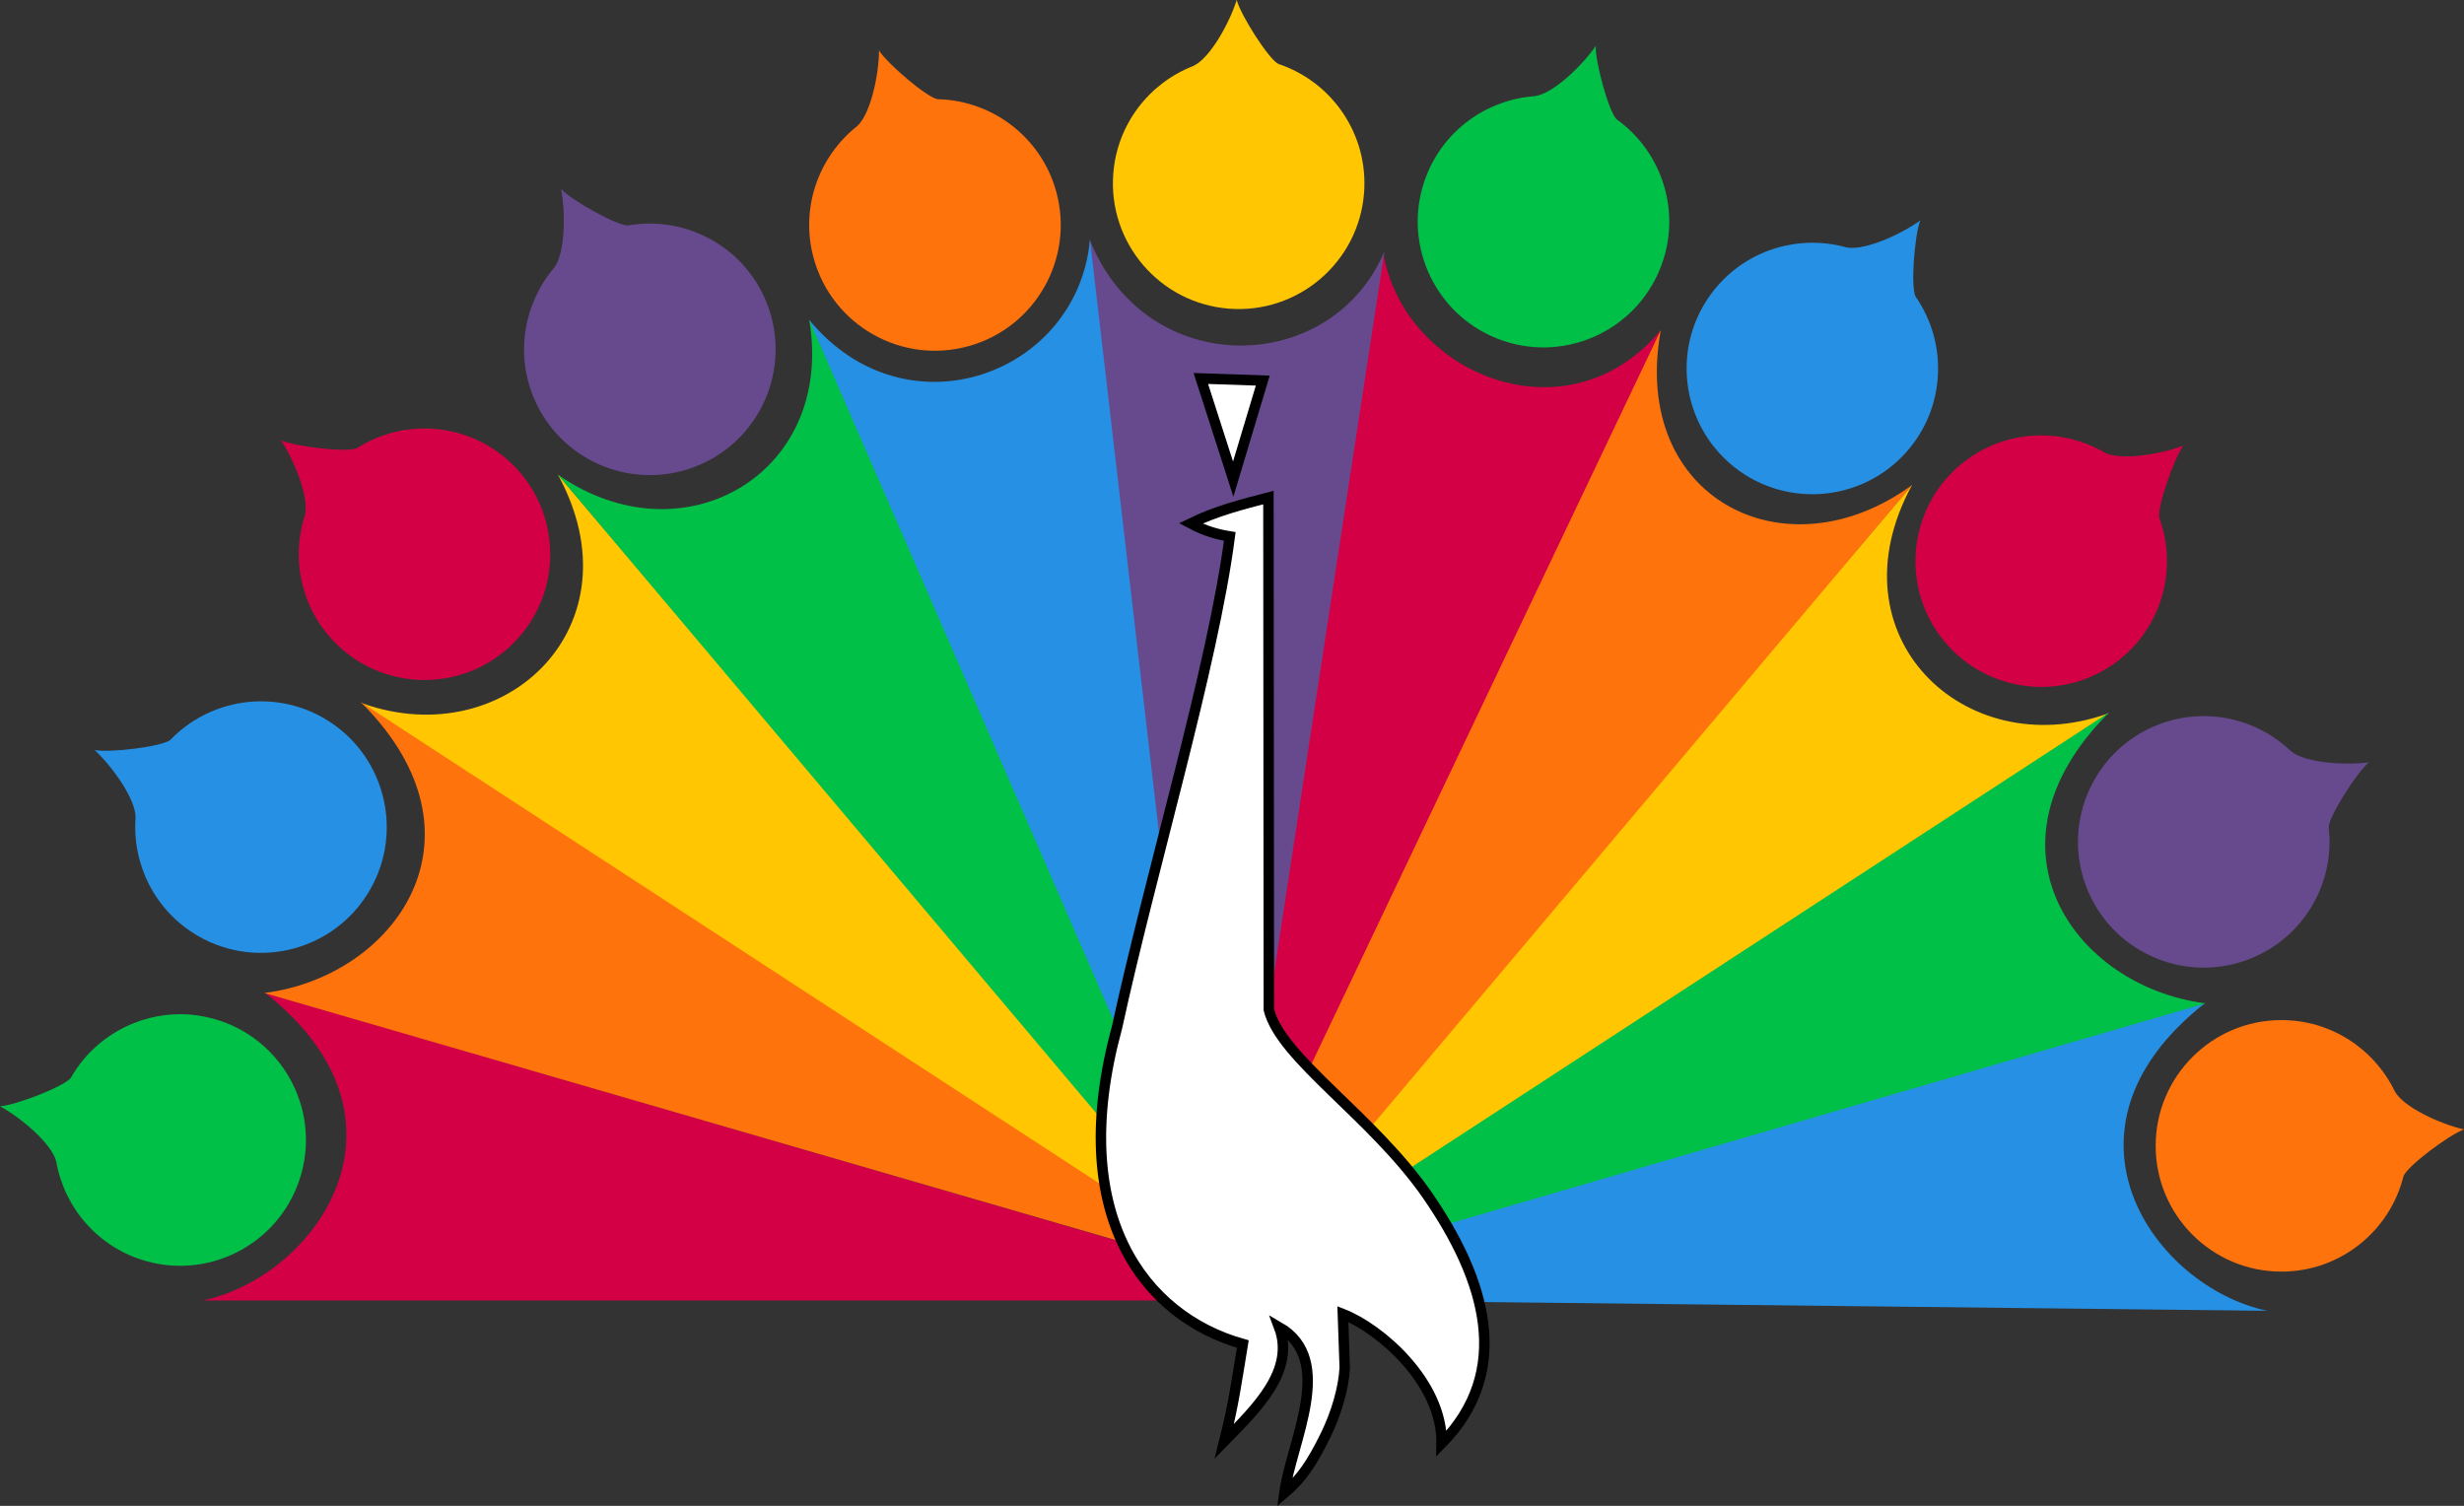 <?xml version="1.0" encoding="utf-8"?>
<!-- Generator: Adobe Illustrator 16.0.0, SVG Export Plug-In . SVG Version: 6.00 Build 0)  -->
<!DOCTYPE svg PUBLIC "-//W3C//DTD SVG 1.1//EN" "http://www.w3.org/Graphics/SVG/1.1/DTD/svg11.dtd">
<svg version="1.1"
	 id="svg2" xmlns:rdf="http://www.w3.org/1999/02/22-rdf-syntax-ns#" xmlns:dc="http://purl.org/dc/elements/1.1/" xmlns:inkscape="http://www.inkscape.org/namespaces/inkscape" xmlns:svg="http://www.w3.org/2000/svg" xmlns:cc="http://creativecommons.org/ns#" xmlns:sodipodi="http://sodipodi.sourceforge.net/DTD/sodipodi-0.dtd" sodipodi:docname="NBC Peacock 1956.svg" inkscape:output_extension="org.inkscape.output.svg.inkscape" inkscape:version="0.48.5 r10040" sodipodi:version="0.32"
	 xmlns="http://www.w3.org/2000/svg" xmlns:xlink="http://www.w3.org/1999/xlink" x="0px" y="0px" width="1000px"
	 height="611.146px" viewBox="0 2.586 1000 611.146" enable-background="new 0 2.586 1000 611.146" xml:space="preserve">
<rect x="0" y="2.586" width="1000" height="611.146" fill="#333333" stroke="none"/>
<sodipodi:namedview  id="base" gridtolerance="10000" guidetolerance="10" bordercolor="#666666" inkscape:cy="69.15265" fit-margin-top="0" borderopacity="1.0" showguides="true" pagecolor="#ffffff" objecttolerance="10" inkscape:zoom="2.3745826" inkscape:cx="87.498429" showgrid="false" fit-margin-left="0" fit-margin-bottom="0" fit-margin-right="0" inkscape:window-maximized="1" inkscape:window-y="-8" inkscape:window-x="-8" inkscape:window-height="706" inkscape:window-width="1366" inkscape:guide-bbox="true" inkscape:current-layer="layer1" inkscape:pageshadow="2" inkscape:document-units="px" inkscape:pageopacity="0.0">
	</sodipodi:namedview>
<g>
	<path fill="#FFC601" d="M539.703,530.309h-0.102l-22.221-10.51l-1.25-0.602l-3.18-1.5l-4.789-2.27l-2.521-1.19l-0.21-0.101
		l-0.37-0.17l-40.85-19.33l-12.95-6.119l-304.22-200.36l-0.471-0.31c0.08,0.03,0.17,0.06,0.25,0.09c0.18,0.07,0.36,0.13,0.54,0.19
		c57.89,20.399,112.521-31.8,79.021-92.99l264.17,311.34l14.98,7.26h0.01v0.011l0.56,0.271l2.472,1.2l4.559,2.199l3.421,1.66
		l1.229,0.6L539.703,530.309z"/>
	<path id="path3210" inkscape:connector-curvature="0" sodipodi:nodetypes="ccccc" fill="#D40046" d="M674.024,136.601
		c-38.147,45.639-104.265,17.65-112.616-31.279l-69.138,354.671l29.288,0.631C572.379,342.28,638.009,262.35,674.024,136.601z"/>
	<path fill="#FFC601" d="M855.862,292.028l-0.471,0.31l-304.21,200.359l-12.979,6.141l-19.261,9.109l-12.841,6.07l-0.46,0.22
		l-0.271,0.132l-0.51,0.238l-8.34,3.939l-0.16,0.08l-24.85,11.75h-0.311l24.59-11.92l0.16-0.07l8.34-4.049l0.771-0.371l0.472-0.229
		h0.01l6.35-3.08l264.011-311.16l0.149-0.18c-0.021,0.04-0.04,0.07-0.061,0.11v0.01c-33.359,61.14,21.229,113.26,79.08,92.87
		c0.181-0.06,0.359-0.12,0.54-0.19C855.692,292.088,855.782,292.059,855.862,292.028z"/>
	<path id="path3180" inkscape:connector-curvature="0" sodipodi:nodetypes="ccccc" fill="#674A8E" d="M442.272,99.93
		c23.065,57.456,98.323,55.38,119.608,4.607l-58.106,379.961l-22.612,1.125C468.584,357.443,438.498,230.678,442.272,99.93z"/>
	<path id="path3178" inkscape:connector-curvature="0" sodipodi:nodetypes="ccccc" fill="#2691E4" d="M328.41,132.418
		c39.389,47.769,109.033,22.24,113.936-32.597l44.572,383.175l-6.039,4.459C430.056,369.108,364.428,258.166,328.41,132.418
		L328.41,132.418z"/>
	<path fill="#D40046" d="M536.742,530.379H82.343c45.88-9.761,90.72-73.051,25.53-124.621c-0.08-0.08-0.17-0.149-0.26-0.209
		c-0.021-0.021-0.051-0.041-0.07-0.062l0.149,0.04l222.729,64.82l165.371,48.109l0.57,0.17l3.609,1.051l3.64,1.06l3.591,1.04
		l1.68,0.49h0.01l1.07,0.32l26.399,7.68L536.742,530.379z"/>
	<path fill="#2691E4" d="M920.102,534.559l-380.398-4.25h-0.102l-0.17-0.01l-2.51-0.021l-0.561-0.01l-30.91-0.35l-4.359-0.041
		l-17.631-0.199l-2.699-0.03l-0.73-0.011l1.68-0.489l21.281-6.149l4.209-1.221l0.229-0.061l3.721-1.08l4.279-1.239l0.7-0.2
		l0.42-0.119L894.74,409.728l0.16-0.05c-0.021,0.02-0.051,0.039-0.07,0.06c-0.09,0.062-0.18,0.131-0.26,0.2
		C829.371,461.508,874.222,524.809,920.102,534.559z"/>
	<path fill="#FF730D" d="M539.432,530.299l-2.51-0.021l-26.891-7.811l-0.91-0.26l-1.689-0.49l-3.79-1.1l-3.51-1.021l-3.61-1.05
		l-0.57-0.16l-165.529-48.04l-222.551-64.591l-0.569-0.17c0.1-0.01,0.21-0.029,0.31-0.039c0.03,0,0.051-0.01,0.08-0.021
		c52.79-6.898,92.96-63.34,39.35-117.37c-0.06-0.07-0.14-0.15-0.219-0.22c-0.141-0.15-0.291-0.3-0.441-0.45l0.98,0.64
		l316.85,206.509l7.57,4.94l32.51,14.761l0.57,0.27l0.391,0.17l2.22,1.012l5.21,2.358l2.75,1.25l1.29,0.59L539.432,530.299z"/>
	<path fill="#00C048" d="M895.132,409.778l-0.561,0.16h-0.011L517.781,519.678l-0.399,0.121l-0.66,0.188l-6.3,1.83v0.011
		l-1.301,0.381h-0.01l-0.221,0.06h-0.01l-6.189,1.812l-19.23,5.6h-0.01l-2.399,0.699h-1.7l1.4-0.729h0.01l0.949-0.5l0.021-0.01
		l18.24-9.46l0.16-0.08l4.43-2.301l2.91-1.51l0.69-0.359l0.41-0.211l8.67-4.5l13.41-6.959l7.539-4.92h0.01l316.87-206.53l0.979-0.64
		c-0.149,0.15-0.3,0.3-0.439,0.45h-0.011c-0.069,0.07-0.149,0.15-0.21,0.22h-0.01c-53.601,54.03-13.431,110.47,39.359,117.39h0.011
		c0.029,0,0.05,0.01,0.08,0.01C894.932,409.75,895.032,409.769,895.132,409.778z"/>
	<path id="path3176" inkscape:connector-curvature="0" sodipodi:nodetypes="ccccc" fill="#00C048" d="M226.42,195.229
		c50.785,35.414,112.637-0.437,101.984-62.901l176.532,406.374l-29.666-48.326L226.42,195.229L226.42,195.229L226.42,195.229z"/>
	<path fill="#FF730D" d="M775.992,199.438l-248.83,295.12l-8.22,13.39l-1.7,2.771l-4.109,6.701l-0.18,0.278l-0.271,0.45l-1.529,2.49
		l-0.73,1.18l-0.389,0.65l-0.07,0.119l-4.51,7.33l-0.281,0.461h-4.219l0.14-0.5l1.601-5.801l0.301-1.08l0.619-2.261l0.029-0.118
		l0.92-3.32l0.689-2.521l0.121-0.408l0.06-0.23l0.11-0.391v-0.011l14.67-53.149l0.6-2.181l153.141-321.72l0.08-0.18
		c-0.011,0.03-0.011,0.06-0.011,0.09l-0.01,0.01v0.04c-12.45,68.06,50.391,100.39,101.891,62.85
		C775.932,199.479,775.962,199.448,775.992,199.438z"/>
	
		<path id="path2396" inkscape:connector-curvature="0" sodipodi:nodetypes="cccscccsccccccc" fill="#FFFFFF" stroke="#000000" stroke-width="4.243" d="
		M483.236,215.004c10.516-5.121,21.031-7.762,31.553-10.489l0.168,207.853c4.899,19.843,42.174,43.202,64.429,75.437
		c23.571,34.144,34.641,71.158,5.679,100.611c0.406-24.896-25.076-46.69-40.068-52.533l0.756,21.738
		c-0.422,8.43-3.491,18.703-7.76,27.418c-5.806,11.857-10.14,17.928-16.744,23.52c2.754-20.713,21.059-54.028-2.143-67.387
		c6.678,17.723-9.207,33.019-22.234,46.324c3.774-14.955,4.864-23.359,7.512-39.443c-40.234-11.312-71.754-52.735-51.02-128.635
		c13.578-62.674,38.947-146.561,45.731-199.125C494.303,219.52,489.246,218.218,483.236,215.004L483.236,215.004z"/>
	
		<path id="path3168" inkscape:connector-curvature="0" sodipodi:nodetypes="cccc" fill="#FFFFFF" stroke="#000000" stroke-width="4.243" d="
		M500.492,197.039l-13.14-40.85l25.14,0.856L500.492,197.039L500.492,197.039z"/>
	<path id="path3220" inkscape:connector-curvature="0" sodipodi:nodetypes="csssssssc" fill="#FF730D" d="M999.996,460.967
		c-6.044,2.146-22.92,14.804-24.521,18.891c-0.026,0.068-0.004-0.038-0.02,0.03c-5.492,22.255-25.604,38.772-49.55,38.772
		c-28.173,0-51.039-22.865-51.039-51.042c0-28.173,22.866-51.038,51.039-51.038c20.188,0,37.652,11.744,45.931,28.769
		c0.037,0.08,0.078,0.155,0.121,0.231c3.669,6.521,18.723,13.286,28.043,15.387H999.996z"/>
	<path id="path3223" inkscape:connector-curvature="0" sodipodi:nodetypes="csssssssc" fill="#674A8E" d="M961.394,311.955
		c-4.899,4.133-16.241,21.924-16.306,26.308c-0.004,0.075-0.013-0.03-0.004,0.038c2.686,22.764-10.328,45.299-32.742,53.728
		c-26.368,9.914-55.821-3.444-65.734-29.813c-9.914-26.375,3.445-55.821,29.817-65.735c18.899-7.104,39.377-2.258,53.115,10.765
		c0.062,0.062,0.125,0.118,0.193,0.176c5.731,4.811,22.201,5.852,31.663,4.537h-0.003V311.955z"/>
	<path id="path3225" inkscape:connector-curvature="0" sodipodi:nodetypes="csssssssc" fill="#D40046" d="M886.129,183.395
		c-3.811,5.156-10.728,25.086-9.772,29.369c0.016,0.072-0.022-0.026,0,0.036c7.885,21.525,0.44,46.463-19.41,59.849
		c-23.359,15.748-55.103,9.572-70.854-13.788c-15.748-23.362-9.572-55.103,13.788-70.851c16.743-11.287,37.786-11.312,54.168-1.823
		c0.071,0.043,0.147,0.083,0.229,0.124C860.965,189.667,877.229,186.862,886.129,183.395L886.129,183.395z"/>
	<path id="path3227" inkscape:connector-curvature="0" sodipodi:nodetypes="csssssssc" fill="#2691E4" d="M779.354,92.024
		c-2.37,5.959-3.966,26.995-1.952,30.892c0.037,0.064-0.026-0.023,0.011,0.03c13.116,18.8,12.288,44.812-3.489,62.823
		c-18.563,21.191-50.83,23.324-72.021,4.757c-21.189-18.564-23.325-50.83-4.759-72.021c13.306-15.188,33.646-20.587,51.904-15.592
		c0.084,0.022,0.171,0.042,0.255,0.061c7.323,1.537,22.334-5.327,30.053-10.953L779.354,92.024L779.354,92.024z"/>
	<path id="path3229" inkscape:connector-curvature="0" sodipodi:nodetypes="csssssssc" fill="#00C048" d="M647.619,21.232
		C647.375,27.641,652.902,48,656.104,51c0.055,0.051-0.029-0.011,0.023,0.027c18.648,13.334,26.562,38.126,17.707,60.375
		c-10.41,26.178-40.11,38.973-66.289,28.558c-26.178-10.414-38.971-40.111-28.557-66.289c7.461-18.76,24.826-30.647,43.704-32.043
		c0.091-0.01,0.175-0.017,0.263-0.029C630.373,40.601,642.225,29.114,647.619,21.232L647.619,21.232z"/>
	<path id="path3231" inkscape:connector-curvature="0" sodipodi:nodetypes="csssssssc" fill="#FFC601" d="M501.904,2.586
		c1.661,6.193,12.953,24.013,16.896,25.933c0.068,0.032-0.03-0.002,0.029,0.021c21.758,7.23,36.64,28.577,34.756,52.45
		c-2.215,28.085-26.81,49.081-54.895,46.864c-28.087-2.216-49.083-26.809-46.865-54.896c1.588-20.127,14.668-36.614,32.291-43.523
		c0.08-0.032,0.16-0.066,0.239-0.103c6.792-3.147,14.722-17.621,17.546-26.745V2.586H501.904z"/>
	<path id="path3233" inkscape:connector-curvature="0" sodipodi:nodetypes="csssssssc" fill="#FF730D" d="M356.735,23.05
		c3.415,5.428,19.466,19.123,23.802,19.793c0.071,0.011-0.033,0.007,0.033,0.007c22.92,0.492,43.438,16.499,48.682,39.862
		c6.17,27.489-11.135,54.807-38.625,60.975c-27.488,6.17-54.807-11.135-60.975-38.624c-4.421-19.701,3.213-39.313,18.012-51.115
		c0.068-0.055,0.136-0.11,0.201-0.169c5.561-5.01,8.864-21.18,8.875-30.731h-0.005V23.05z"/>
	<path id="path3235" inkscape:connector-curvature="0" sodipodi:nodetypes="csssssssc" fill="#674A8E" d="M227.695,79.292
		c4.404,4.661,22.809,14.977,27.191,14.792c0.074-0.003-0.03,0.015,0.035,0.002c22.576-3.971,45.814,7.743,55.498,29.645
		c11.393,25.768-0.274,55.925-26.043,67.318c-25.768,11.391-55.924-0.275-67.317-26.043c-8.163-18.466-4.485-39.186,7.739-53.641
		c0.055-0.066,0.109-0.133,0.162-0.203C229.44,105.167,229.543,88.662,227.695,79.292L227.695,79.292z"/>
	<path id="path3237" inkscape:connector-curvature="0" sodipodi:nodetypes="csssssssc" fill="#D40046" d="M114.029,181.249
		c5.855,2.615,26.807,5.083,30.786,3.23c0.067-0.03-0.022,0.025,0.034-0.011c19.328-12.328,45.281-10.421,62.624,6.091
		c20.405,19.427,21.196,51.752,1.771,72.157c-19.428,20.405-51.756,21.197-72.158,1.77c-14.623-13.923-19.174-34.47-13.428-52.506
		c0.027-0.082,0.049-0.166,0.07-0.251c1.84-7.255-4.396-22.536-9.697-30.48H114.029z"/>
	<path id="path3239" inkscape:connector-curvature="0" sodipodi:nodetypes="csssssssc" fill="#2691E4" d="M38.416,307
		c6.307,1.162,27.25-1.372,30.681-4.106c0.06-0.045-0.015,0.031,0.032-0.021c15.883-16.53,41.556-20.788,62.297-8.823
		c24.404,14.078,32.783,45.311,18.707,69.715c-14.079,24.401-45.309,32.784-69.713,18.707
		c-17.49-10.089-26.748-28.985-25.411-47.871c0.008-0.083,0.008-0.175,0.012-0.259c0.08-7.481-9.58-20.867-16.601-27.342H38.416z"/>
	<path id="path3241" inkscape:connector-curvature="0" sodipodi:nodetypes="csssssssc" fill="#00C048" d="M0.002,451.563
		c6.398-0.422,26.076-8.034,28.728-11.528c0.045-0.057-0.008,0.03,0.024-0.025c11.326-19.932,35.164-30.372,58.211-23.877
		c27.117,7.643,42.923,35.853,35.279,62.97c-7.642,27.116-35.853,42.925-62.969,35.282c-19.433-5.478-33.057-21.521-36.404-40.148
		c-0.016-0.087-0.035-0.171-0.054-0.258C21.053,466.707,8.4,456.11,0,451.561L0.002,451.563z"/>
</g>
</svg>
